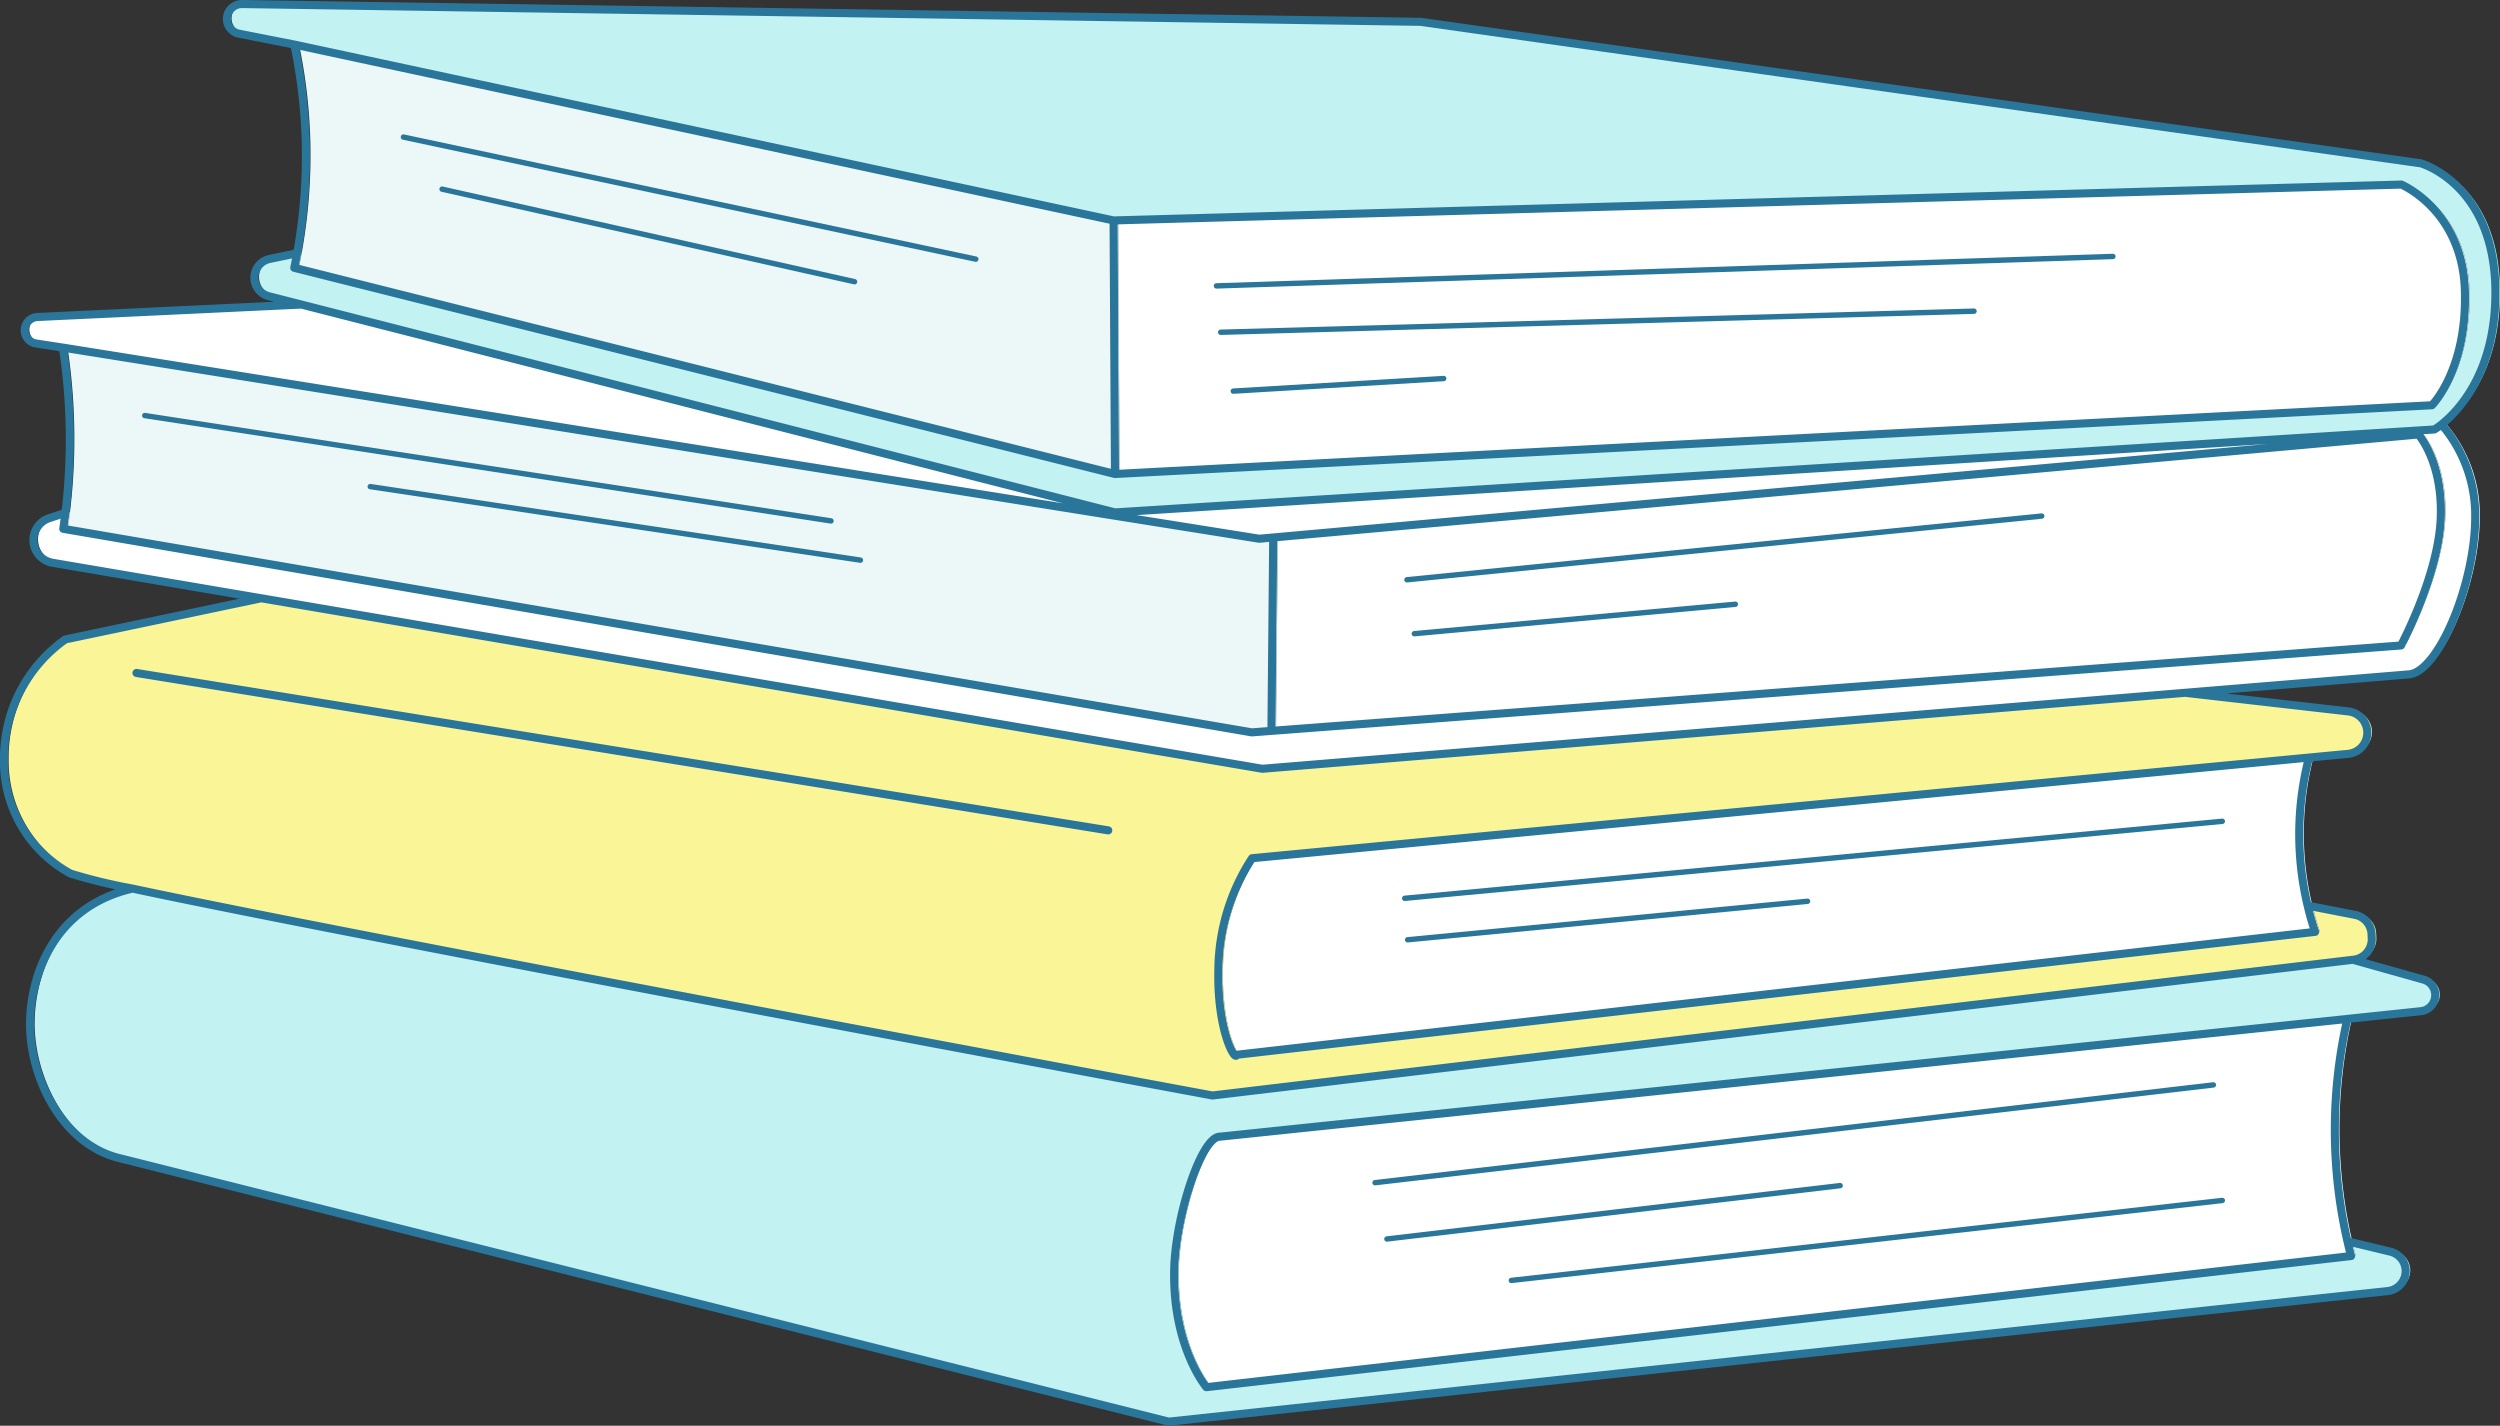 <svg xmlns="http://www.w3.org/2000/svg" width="231.865" height="132.232" viewBox="0 0 231.865 132.232">
  <rect x="0" y="0" width="231.865" height="132.232" fill="#333333" stroke="none"/>
  <g id="book" transform="translate(0.375 0.31)">
    <g id="グループ_73" data-name="グループ 73" transform="translate(0 0)">
      <path id="パス_219" data-name="パス 219" d="M350.184,47.1c.259,7.4-3.055,10.707-3.055,10.707L224.988,64.184l-.129-23.517L344.3,37.34s5.633,2.366,5.887,9.76" transform="translate(-121.525 -20.597)" fill="#fff"/>
      <path id="パス_220" data-name="パス 220" d="M362.913,87.5s2.3,2.532,2.07,7.828-3.683,11.738-3.683,11.738l-104.762,7.921v0l.166-17.93Z" transform="translate(-138.565 -47.578)" fill="#fff"/>
      <path id="パス_221" data-name="パス 221" d="M346.165,226.792,240,238.955s-3.129-3.683-2.985-10.855c.1-5.019,2.528-12.376,4.224-12.376L345.823,204.8a46.264,46.264,0,0,0,.009,20.629c.106.476.217.929.333,1.363" transform="translate(-128.06 -110.671)" fill="#fff"/>
      <path id="パス_222" data-name="パス 222" d="M347.6,168.509l-100.016,11.4c-.134.675-1.844-2.255-1.7-7.976a19.211,19.211,0,0,1,3.124-10.254l98.024-9.335a28.468,28.468,0,0,0-.125,13.734c.217.924.462,1.742.693,2.435" transform="translate(-132.832 -82.454)" fill="#fff"/>
      <path id="パス_223" data-name="パス 223" d="M126.241,87.671l-.166,17.93v0l-1.821.139L14.025,86.867q.1-.721.194-1.483h0a57.177,57.177,0,0,0,.4-7.662,56.381,56.381,0,0,0-.638-7.662l97.53,15.583,13.425,2.144Z" transform="translate(-8.102 -38.197)" fill="#ecf7f7"/>
      <path id="パス_224" data-name="パス 224" d="M136.414,25.553l.129,23.517L60.428,29.947c.092-.434.18-.887.268-1.354a50.646,50.646,0,0,0,.786-10.615A49.928,49.928,0,0,0,60.428,9.24Q98.421,17.4,136.414,25.553" transform="translate(-33.081 -5.483)" fill="#ecf7f7"/>
      <path id="パス_225" data-name="パス 225" d="M257.3,27.525c.12,7.68-3.466,11.363-4.991,12.579a5.641,5.641,0,0,1-.675.471l-1.5.092-120.862,7.6L53.817,28.98l-3.027-.772a1.78,1.78,0,0,1-1.331-1.724,1.769,1.769,0,0,1,1.414-1.733l2.551-.531c-.088.467-.176.92-.268,1.354L129.271,44.7,251.413,38.32s3.313-3.309,3.055-10.707-5.887-9.76-5.887-9.76L129.142,21.18Q91.149,13.021,53.156,4.867L48.031,3.86A1.388,1.388,0,0,1,48.3,1.11h.014L157.631,2.764l92.742,13.124s6.761,1.89,6.922,11.636" transform="translate(-25.809 -1.11)" fill="#c2f2f1"/>
      <path id="パス_226" data-name="パス 226" d="M231.419,85.49a12.948,12.948,0,0,1,3.124,8.6c0,6.155-3.41,14.358-6.146,14.58-.749.065-9.071.749-20.758,1.71l-85.584,7.047L29.211,101.609H29.2L9.857,98.318a2.14,2.14,0,0,1-.314-4.141l1.5-.494q-.09.762-.194,1.483l110.229,18.878,1.821-.139,104.762-7.921s3.452-6.447,3.683-11.738-2.07-7.828-2.07-7.828l-.023-.365,1.5-.092a5.638,5.638,0,0,0,.675-.471" transform="translate(-4.923 -46.497)" fill="#fff"/>
      <path id="パス_227" data-name="パス 227" d="M230.467,188.442v.083a1.489,1.489,0,0,1-1.331,1.488l-6.816.716L117.733,201.653c-1.7,0-4.122,7.357-4.224,12.376-.143,7.172,2.985,10.855,2.985,10.855l106.167-12.163c-.116-.434-.226-.887-.333-1.363l3.974.957a1.863,1.863,0,0,1,1.423,1.728v.074a1.873,1.873,0,0,1-1.659,1.853L113,228.082l-97.146-24.4c-5.485-1.234-8.457-7.5-8.457-12.459,0-4.607,2.278-10.915,9.492-12.579h0c22.131,4.727,100.169,19.192,100.169,19.192l105.769-12.593h0l6.544,1.844a1.49,1.49,0,0,1,1.086,1.359" transform="translate(-4.557 -96.6)" fill="#c2f2f1"/>
      <path id="パス_228" data-name="パス 228" d="M345.946,86.71l.023.365L239.761,96.627l-1.3.116L225.038,94.6l.046-.291Z" transform="translate(-121.622 -47.153)" fill="#fff"/>
      <path id="パス_229" data-name="パス 229" d="M221.771,151.9a1.9,1.9,0,0,1-1.664,1.992l-.079.009h0L114.255,166.489S36.217,152.025,14.086,147.3h0a50.344,50.344,0,0,1-5.73-1.386A11.809,11.809,0,0,1,2.178,135.32a13.475,13.475,0,0,1,5.684-11.132l18.166-3.817h.009l92.844,15.814,85.584-7.047,15.144,1.728a1.979,1.979,0,0,1-.037,3.937l-3.618.342-98.024,9.335a19.212,19.212,0,0,0-3.124,10.254c-.143,5.721,1.567,8.651,1.7,7.976l100.016-11.4c-.231-.693-.476-1.511-.693-2.435l4.395.855a1.9,1.9,0,0,1,1.53,1.756Z" transform="translate(-1.749 -65.258)" fill="#faf697"/>
      <path id="パス_230" data-name="パス 230" d="M107.443,80.7,107.4,81,9.867,65.413h0l-2.491-.384a1.235,1.235,0,0,1,.134-2.454L31.989,61.42Z" transform="translate(-3.981 -33.55)" fill="#fff"/>
      <path id="パス_231" data-name="パス 231" d="M104.155,21.32l119.439-3.327s5.633,2.366,5.887,9.76-3.055,10.707-3.055,10.707L104.284,44.837,28.169,25.714c.092-.434.18-.887.268-1.354a50.65,50.65,0,0,0,.786-10.615,49.931,49.931,0,0,0-1.054-8.739Q66.162,13.166,104.155,21.32ZM28.437,24.36l-2.551.531a1.775,1.775,0,0,0-.083,3.457l3.027.772L104.284,48.4l120.862-7.6,1.5-.092a5.645,5.645,0,0,0,.675-.471c1.525-1.215,5.111-4.9,4.991-12.579-.162-9.746-6.923-11.636-6.923-11.636L132.645,2.9,23.331,1.25h-.014A1.388,1.388,0,0,0,23.044,4l5.125,1.007M104.155,21.32l.129,23.517m-97.345,3.6q-.09.762-.194,1.483L116.974,68.8l1.821-.139,104.762-7.921S227.009,54.292,227.24,49s-2.07-7.828-2.07-7.828L118.961,50.724l-1.3.116L104.238,48.7,6.708,33.113a56.382,56.382,0,0,1,.638,7.662,57.178,57.178,0,0,1-.4,7.662m0,0h0l-1.5.494a2.139,2.139,0,0,0,.314,4.141L25.1,56.362h.009l92.844,15.814,85.584-7.047c11.687-.961,20.01-1.645,20.758-1.71,2.736-.222,6.146-8.424,6.146-14.58a12.948,12.948,0,0,0-3.124-8.6M28.83,29.12,4.347,30.276a1.235,1.235,0,0,0-.134,2.454l2.491.384M118.961,50.724l-.166,17.93M13.155,83.29c-7.214,1.664-9.492,7.972-9.492,12.579,0,4.954,2.971,11.225,8.457,12.459l97.146,24.4,113.066-12.112a1.872,1.872,0,0,0,1.659-1.853v-.074a1.863,1.863,0,0,0-1.423-1.728l-3.974-.957m-.009-20.629,6.816-.716a1.489,1.489,0,0,0,1.331-1.488v-.083a1.49,1.49,0,0,0-1.086-1.359L219.1,89.889m-.508,26.119a46.26,46.26,0,0,1-.009-20.629L114,106.3c-1.7,0-4.122,7.357-4.224,12.376-.143,7.172,2.985,10.855,2.985,10.855l106.167-12.163c-.116-.434-.226-.887-.333-1.363M25.11,56.362H25.1L6.935,60.179A13.475,13.475,0,0,0,1.251,71.312,11.81,11.81,0,0,0,7.425,81.9a50.348,50.348,0,0,0,5.73,1.386h0c22.131,4.727,100.169,19.192,100.169,19.192L219.1,89.889h0l.079-.009a1.9,1.9,0,0,0,1.664-1.992l-.018-.407a1.9,1.9,0,0,0-1.53-1.756L214.9,84.87m.125-13.734,3.618-.342a1.988,1.988,0,0,0,1.225-.582,1.982,1.982,0,0,0-1.188-3.355l-15.144-1.728M214.9,84.87a28.469,28.469,0,0,1,.125-13.734L117,80.471a19.211,19.211,0,0,0-3.124,10.254c-.143,5.721,1.567,8.651,1.7,7.976l100.016-11.4c-.231-.693-.476-1.511-.693-2.435M13.534,63.289l90.127,14.6" transform="translate(-1.25 -1.185)" fill="none" stroke="#2a769a" stroke-linecap="round" stroke-linejoin="round" stroke-width="0.75"/>
      <line id="線_28" data-name="線 28" y1="2.731" x2="83.14" transform="translate(112.447 23.476)" fill="none" stroke="#2a769a" stroke-linecap="round" stroke-linejoin="round" stroke-width="0.5"/>
      <line id="線_29" data-name="線 29" y1="1.955" x2="69.868" transform="translate(112.84 28.55)" fill="none" stroke="#2a769a" stroke-linecap="round" stroke-linejoin="round" stroke-width="0.5"/>
      <line id="線_30" data-name="線 30" y1="1.169" x2="19.515" transform="translate(114.009 34.797)" fill="none" stroke="#2a769a" stroke-linecap="round" stroke-linejoin="round" stroke-width="0.5"/>
      <line id="線_31" data-name="線 31" x2="53.083" y2="11.322" transform="translate(37.043 12.403)" fill="none" stroke="#2a769a" stroke-linecap="round" stroke-linejoin="round" stroke-width="0.5"/>
      <line id="線_32" data-name="線 32" x2="38.254" y2="8.586" transform="translate(40.625 17.232)" fill="none" stroke="#2a769a" stroke-linecap="round" stroke-linejoin="round" stroke-width="0.5"/>
      <line id="線_33" data-name="線 33" y1="5.91" x2="58.874" transform="translate(130.114 47.552)" fill="none" stroke="#2a769a" stroke-linecap="round" stroke-linejoin="round" stroke-width="0.5"/>
      <line id="線_34" data-name="線 34" y1="2.731" x2="29.774" transform="translate(130.798 55.731)" fill="none" stroke="#2a769a" stroke-linecap="round" stroke-linejoin="round" stroke-width="0.5"/>
      <line id="線_35" data-name="線 35" x2="63.647" y2="9.774" transform="translate(13.05 38.231)" fill="none" stroke="#2a769a" stroke-linecap="round" stroke-linejoin="round" stroke-width="0.5"/>
      <line id="線_36" data-name="線 36" x2="45.458" y2="6.821" transform="translate(33.966 44.821)" fill="none" stroke="#2a769a" stroke-linecap="round" stroke-linejoin="round" stroke-width="0.5"/>
      <line id="線_37" data-name="線 37" y1="7.144" x2="75.829" transform="translate(129.906 75.861)" fill="none" stroke="#2a769a" stroke-linecap="round" stroke-linejoin="round" stroke-width="0.5"/>
      <line id="線_38" data-name="線 38" y1="3.572" x2="37.09" transform="translate(130.179 83.278)" fill="none" stroke="#2a769a" stroke-linecap="round" stroke-linejoin="round" stroke-width="0.5"/>
      <line id="線_39" data-name="線 39" y1="9.067" x2="77.751" transform="translate(127.156 100.312)" fill="none" stroke="#2a769a" stroke-linecap="round" stroke-linejoin="round" stroke-width="0.5"/>
      <line id="線_40" data-name="線 40" y1="4.949" x2="42.034" transform="translate(128.256 109.651)" fill="none" stroke="#2a769a" stroke-linecap="round" stroke-linejoin="round" stroke-width="0.5"/>
      <line id="線_41" data-name="線 41" y1="7.417" x2="65.94" transform="translate(139.795 111.028)" fill="none" stroke="#2a769a" stroke-linecap="round" stroke-linejoin="round" stroke-width="0.5"/>
    </g>
  </g>
</svg>
